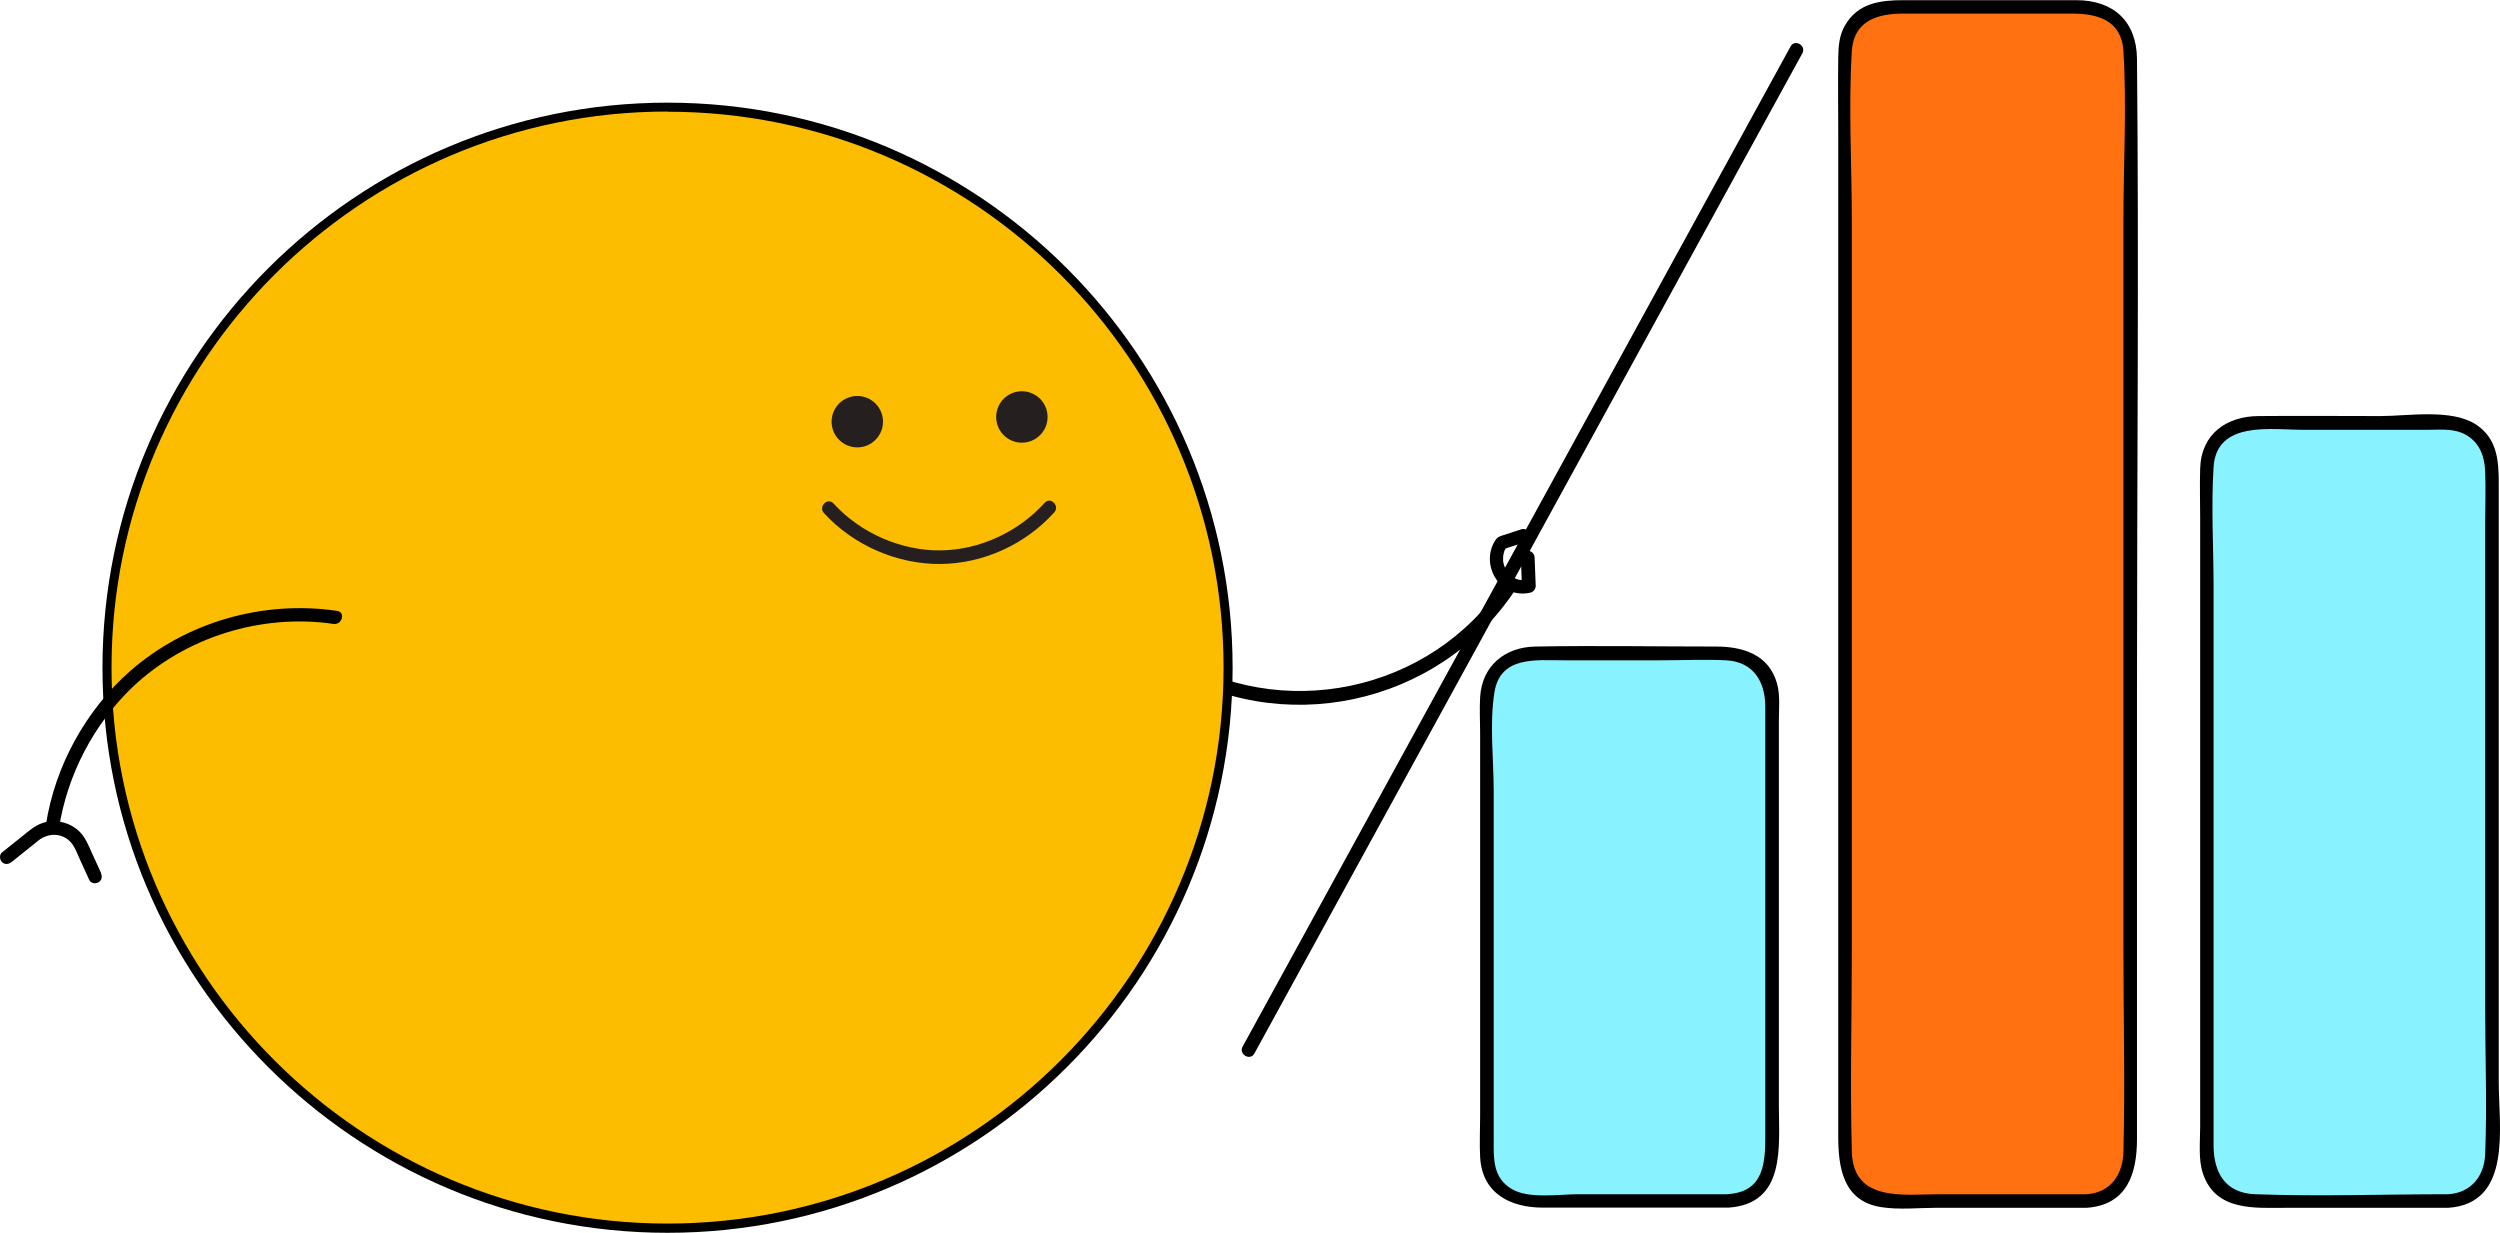 <?xml version="1.0" encoding="UTF-8"?>
<svg xmlns="http://www.w3.org/2000/svg" id="Layer_2" viewBox="0 0 138.08 68.09">
  <defs>
    <style>.cls-1{fill:#fcbc00;}.cls-2{fill:#ff7111;}.cls-3{fill:#89f2ff;}.cls-4{fill:#251f20;}</style>
  </defs>
  <g id="Layer_1-2">
    <g>
      <rect class="cls-2" x="101.9" y=".38" width="15.75" height="65.96" rx="2.42" ry="2.42"></rect>
      <path d="M115.23,65.96h-8.08c-1.98,0-4.79,.46-4.87-2.34-.1-3.74,0-7.5,0-11.24V12.2c0-3.11-.19-6.28,0-9.38,.11-1.7,1.45-2.07,2.85-2.07h9.3c1.39,0,2.74,.34,2.85,2.06,.19,3.1,0,6.28,0,9.39V52.38c0,3.74,.1,7.5,0,11.24-.03,1.23-.68,2.25-2.04,2.34-.48,.03-.48,.78,0,.75,2.27-.15,2.79-1.93,2.79-3.8v-24.94c0-11.57,.11-23.15,0-34.72-.02-2.06-1.29-3.24-3.35-3.24h-9.55c-1.27,0-2.5,.15-3.22,1.38-.33,.57-.37,1.16-.38,1.79-.02,1.44,0,2.89,0,4.33V62.76c0,1.71,.26,3.58,2.36,3.91,.98,.16,2.06,.04,3.04,.04h8.3c.48,0,.48-.75,0-.75Z"></path>
    </g>
    <g>
      <rect class="cls-3" x="121.89" y="23.36" width="15.75" height="42.98" rx="2.42" ry="2.42"></rect>
      <path d="M135.22,65.96c-3.55,0-7.12,.13-10.66,0-1.7-.06-2.3-1.25-2.3-2.71v-30.79c0-2.21-.14-4.47,0-6.67,.17-2.58,3.2-2.05,4.98-2.05h6.79c.64,0,1.38-.08,1.97,.18,.89,.39,1.22,1.19,1.26,2.1,.04,.97,0,1.95,0,2.92v26.68c0,2.7,.11,5.43,0,8.13-.05,1.21-.77,2.13-2.04,2.21-.48,.03-.48,.78,0,.75,3.56-.24,2.79-4.49,2.79-6.95V26.68c0-1.24-.08-2.45-1.25-3.23-1.36-.89-3.76-.47-5.28-.47-2.24,0-4.48-.02-6.73,0-1.78,.01-3.17,.99-3.23,2.88-.03,.92,0,1.86,0,2.78V62.24c0,.82-.11,1.78,.15,2.57,.71,2.11,2.86,1.9,4.63,1.9h8.92c.48,0,.48-.75,0-.75Z"></path>
    </g>
    <g>
      <rect class="cls-3" x="82.12" y="36.1" width="15.75" height="30.23" rx="2.42" ry="2.42"></rect>
      <path d="M95.45,65.96h-8.3c-1.03,0-2.7,.27-3.64-.28-1.09-.64-1.01-1.73-1.01-2.79v-19.18c0-1.76-.24-3.72,.04-5.47,.32-2.02,2.3-1.77,3.8-1.77h5.37c1.2,0,2.43-.06,3.63,0,1.52,.08,2.16,1.2,2.16,2.56v23.69c0,1.47-.06,3.1-2.04,3.23-.48,.03-.48,.78,0,.75,3.19-.21,2.79-3.37,2.79-5.66v-21.23c0-.66,.08-1.4-.1-2.05-.44-1.61-1.89-2.05-3.37-2.05-3.33,0-6.66-.06-9.98,0-1.68,.03-2.95,1.06-3.05,2.8-.04,.65,0,1.3,0,1.95,0,7.07,0,14.14,0,21.21,0,.74-.04,1.5,0,2.24,.11,2.01,1.67,2.79,3.47,2.79h10.24c.48,0,.48-.75,0-.75Z"></path>
    </g>
    <path d="M98.9,2.56l-10.23,18.67-16.3,29.76-3.74,6.82c-.23,.42,.42,.8,.65,.38l10.23-18.67,16.3-29.76,3.74-6.82c.23-.42-.42-.8-.65-.38h0Z"></path>
    <path d="M83.05,32.19c-4.01,6.07-12.38,7.8-18.49,3.87-.41-.26-.78,.39-.38,.65,6.47,4.17,15.29,2.27,19.51-4.13,.27-.4-.38-.78-.65-.38h0Z"></path>
    <path d="M84.04,29.23l-.7,.23-.41,.13s-.05,.02-.08,.03c-.16,.06-.24,.18-.32,.32-.48,.84-.22,1.93,.54,2.51,.42,.32,.96,.4,1.47,.28,.15-.04,.28-.2,.28-.36l-.06-1.57c0-.2-.17-.38-.38-.38s-.38,.17-.38,.38l.06,1.57,.28-.36s-.07,.01-.1,.02c-.08,.02,.05,0-.04,0-.07,0-.14,0-.21,0-.1,0,.03,.01-.04,0-.03,0-.06-.01-.09-.02s-.06-.02-.09-.03c-.02,0-.04-.01-.06-.02,.04,.02,.04,.02,0,0-.05-.03-.11-.06-.16-.09,0,0-.1-.07-.06-.04s-.05-.04-.06-.05c-.05-.04-.09-.09-.13-.13-.03-.03-.03-.03,0,0-.01-.02-.02-.03-.04-.05-.02-.03-.03-.05-.05-.08-.04-.06-.07-.12-.09-.18-.01-.02,0-.02,0,.02,0-.02-.01-.04-.02-.06-.01-.03-.02-.06-.03-.09-.02-.07-.04-.14-.05-.21,0,.07,0,0,0-.03s0-.06,0-.1c0-.04,0-.07,0-.11,0-.02,.02-.13,0-.04,.01-.06,.03-.13,.04-.19,.01-.04,.03-.08,.04-.13-.02,.06,0-.01,.02-.03,.04-.07,.08-.14,.13-.21l-.22,.17,1.2-.38c.19-.06,.32-.26,.26-.46-.05-.19-.27-.32-.46-.26h0Z"></path>
    <g>
      <circle class="cls-1" cx="36.87" cy="36.88" r="30.96"></circle>
      <path d="M36.87,68.09c-17.21,0-31.21-14-31.21-31.21S19.66,5.67,36.87,5.67s31.21,14,31.21,31.21-14,31.21-31.21,31.21Zm0-61.93c-16.94,0-30.71,13.78-30.71,30.71s13.78,30.71,30.71,30.71,30.71-13.78,30.71-30.71S53.81,6.17,36.87,6.17Z"></path>
    </g>
    <g>
      <g>
        <circle class="cls-4" cx="47.35" cy="23.29" r="1.42"></circle>
        <circle class="cls-4" cx="56.44" cy="23.03" r="1.42"></circle>
      </g>
      <path class="cls-4" d="M45.51,28.34c1.62,1.77,4.03,2.83,6.43,2.81s4.71-1.1,6.29-2.85c.32-.36-.21-.89-.53-.53-1.45,1.61-3.6,2.61-5.76,2.63s-4.41-.95-5.9-2.59c-.33-.36-.86,.17-.53,.53h0Z"></path>
    </g>
    <path d="M3.26,45.73c.46-2.94,1.92-5.74,4.07-7.79,2.92-2.76,7.11-4.06,11.09-3.48,.47,.07,.68-.65,.2-.72-4.09-.6-8.35,.61-11.46,3.35-2.43,2.15-4.12,5.23-4.62,8.44-.07,.47,.65,.68,.72,.2h0Z"></path>
    <path d="M5.58,48.21l-.5-1.09c-.19-.42-.36-.87-.7-1.2-.53-.51-1.34-.7-2.04-.46-.44,.15-.79,.47-1.15,.76l-1.08,.86c-.16,.13-.13,.4,0,.53,.15,.16,.37,.13,.53,0l.8-.64,.55-.44c.05-.04,.11-.09,.16-.13,.08-.06,.02-.02,.08-.06,.5-.32,1.14-.32,1.59,.09,.29,.26,.42,.66,.58,1.01l.53,1.16c.08,.19,.35,.23,.51,.13,.19-.11,.22-.33,.13-.51h0Z"></path>
  </g>
</svg>
